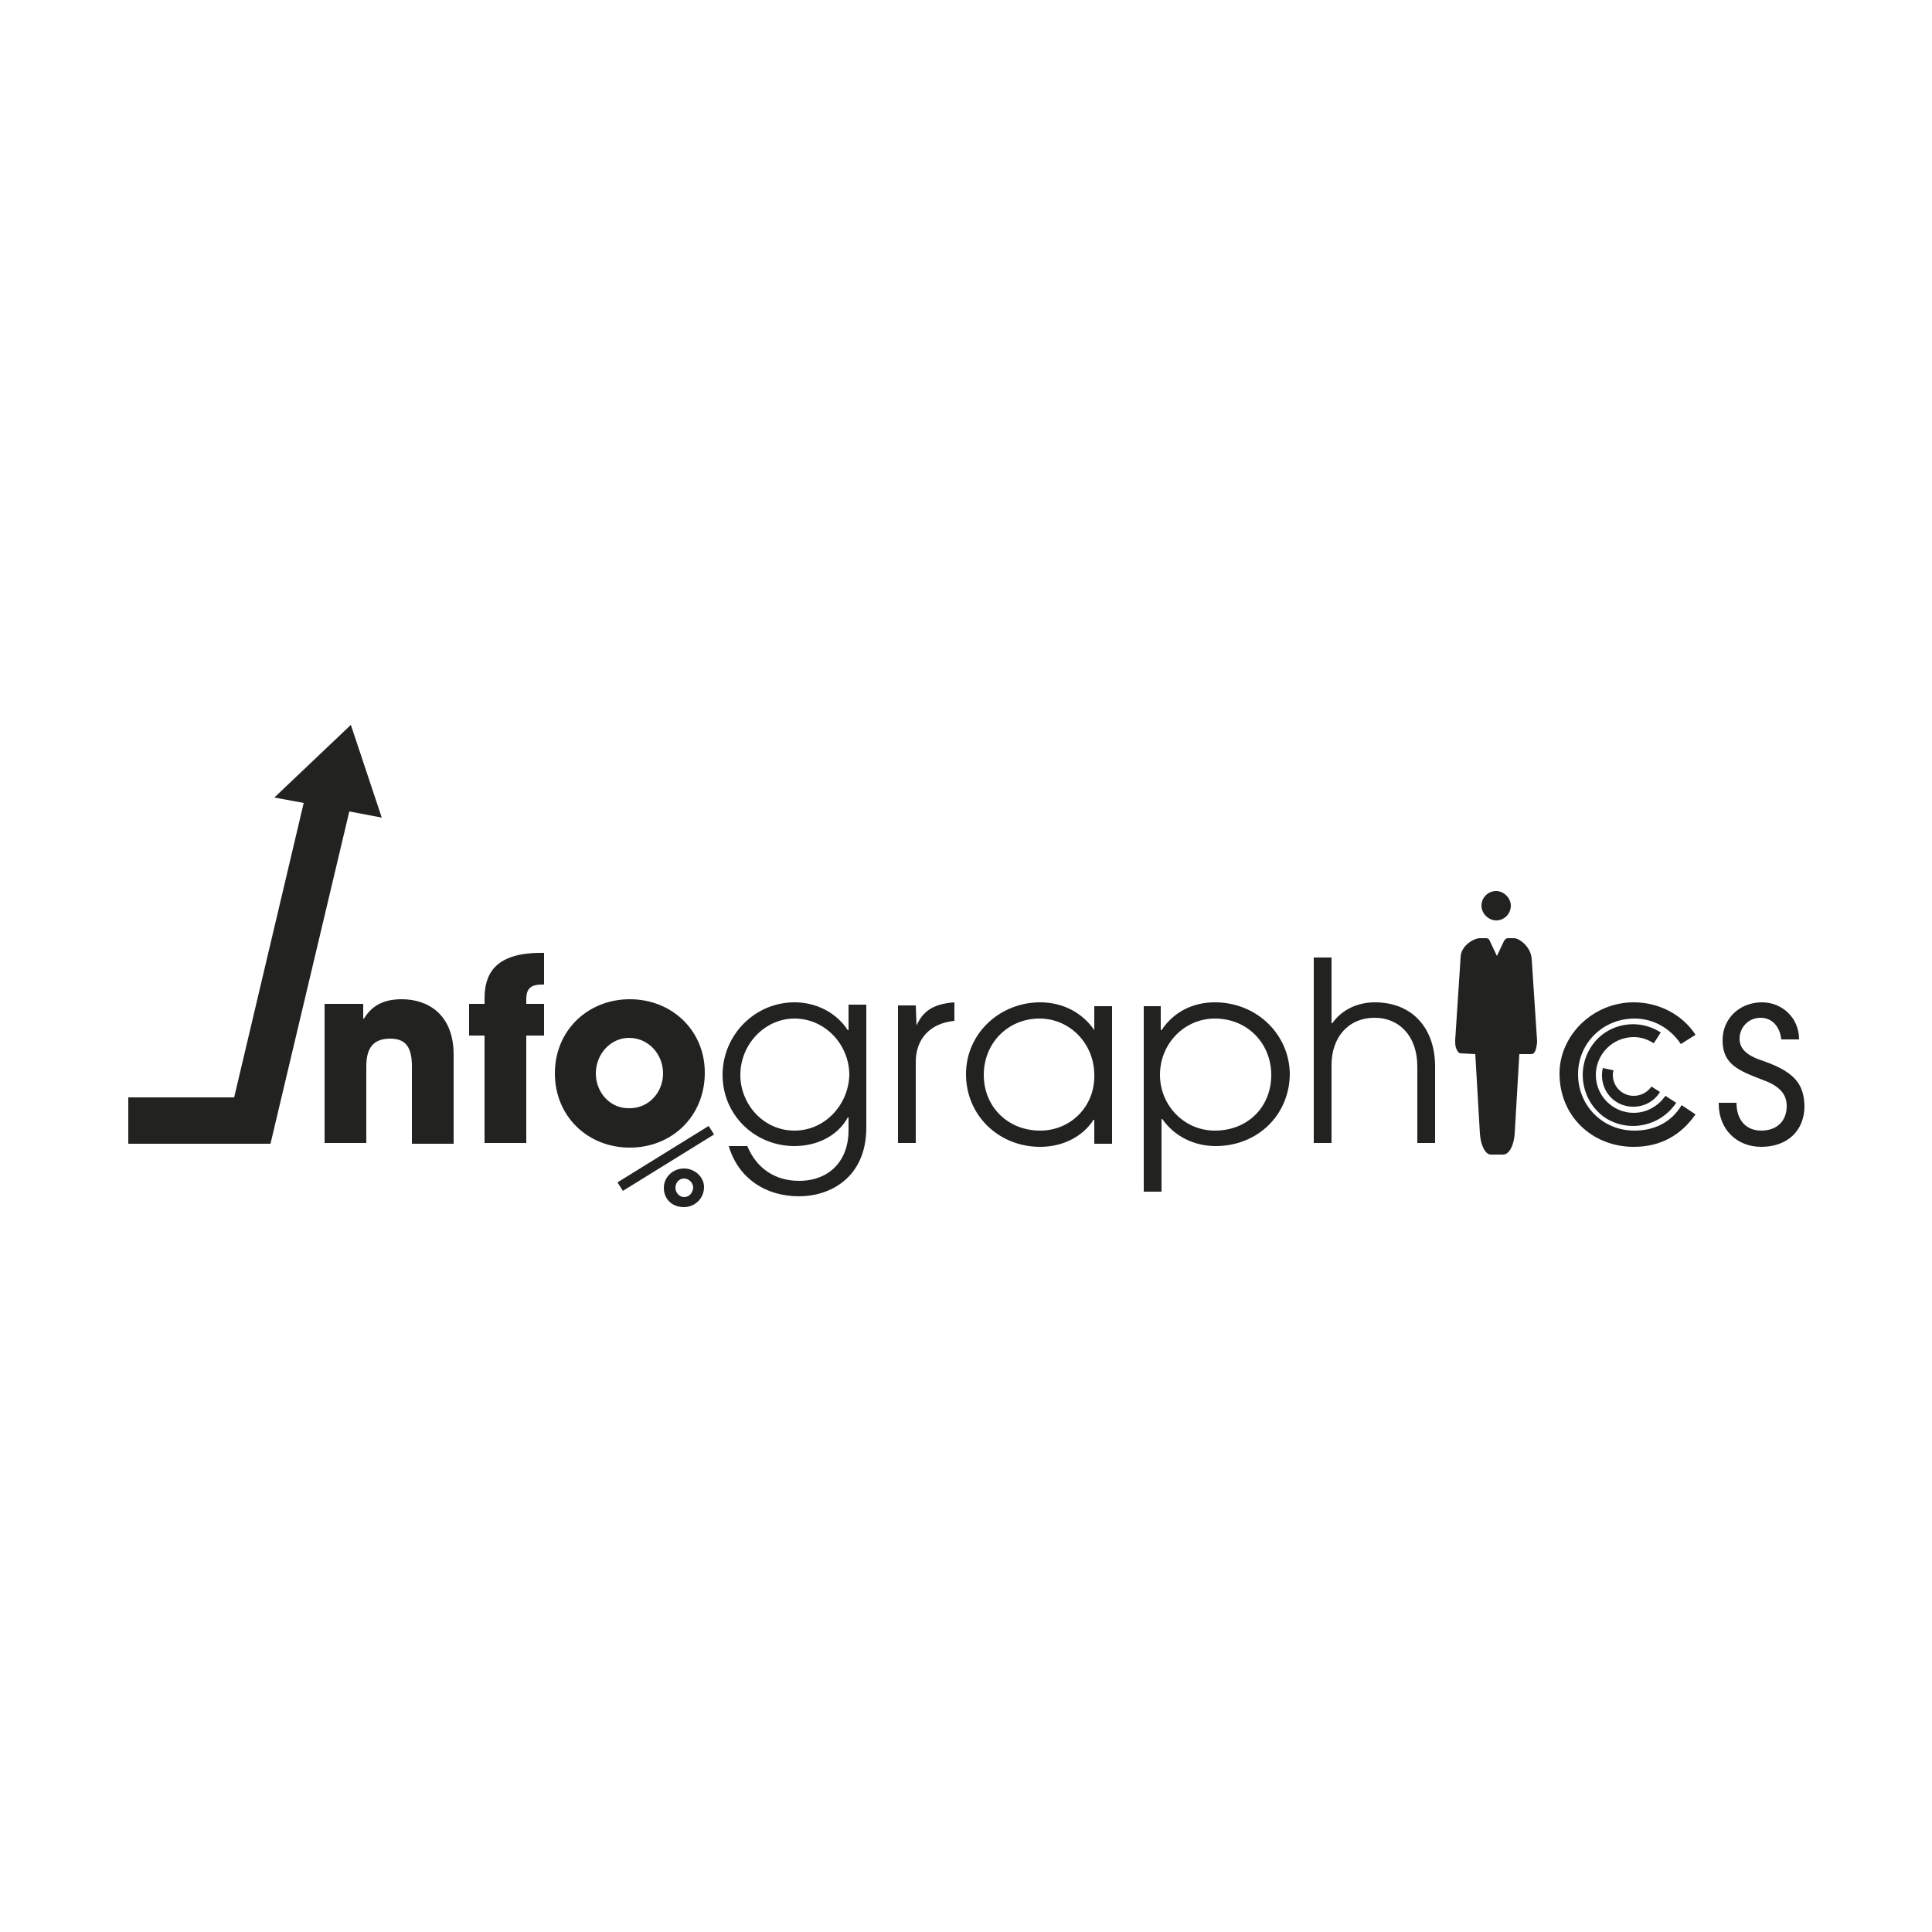 <?xml version="1.0" encoding="utf-8"?>
<!-- Generator: Adobe Illustrator 25.4.1, SVG Export Plug-In . SVG Version: 6.00 Build 0)  -->
<svg version="1.1" id="Layer_1" xmlns="http://www.w3.org/2000/svg" xmlns:xlink="http://www.w3.org/1999/xlink" x="0px" y="0px"
	 viewBox="0 0 250 250" style="enable-background:new 0 0 250 250;" xml:space="preserve">
<style type="text/css">
	.st0{fill:#222221;}
</style>
<g>
	<path class="st0" d="M79.9,153l0.7,1.1l11.8-7.3l-0.7-1.1L79.9,153z M88.5,151.2c-1.4,0-2.6,1.1-2.6,2.5c0,1.5,1.1,2.5,2.6,2.5
		c1.4,0,2.6-1.1,2.6-2.6C91.1,152.3,89.9,151.2,88.5,151.2z M88.5,154.9c-0.6,0-1.1-0.6-1.1-1.2c0-0.7,0.5-1.2,1.1-1.2
		c0.7,0,1.2,0.6,1.2,1.2C89.6,154.4,89.2,154.9,88.5,154.9z M52,129.3c-2.2,0-3.8,0.7-4.9,2.5H47v-1.9h-5v18h5.4V138
		c0-2.4,0.9-3.6,3.1-3.6c2,0,2.8,1.1,2.8,3.6v10h5.4v-11.5C58.7,131.1,55.2,129.3,52,129.3z M49.4,105.8l-4-12l-9.9,9.4l3.8,0.7h0
		l-9,38.1H16.6v6H35v0h0l10.2-43L49.4,105.8z M91.2,138.8c0-5.5-4.3-9.5-9.7-9.5c-5.4,0-9.7,4-9.7,9.6c0,5.5,4.2,9.6,9.7,9.6
		C86.9,148.5,91.2,144.5,91.2,138.8z M77.1,138.9c0-2.5,1.9-4.6,4.3-4.6c2.5,0,4.4,2.1,4.4,4.6c0,2.4-1.8,4.5-4.3,4.5
		C79,143.5,77.1,141.4,77.1,138.9z M193.6,119.1c1.1,0,1.9-0.9,1.9-1.9s-0.9-1.9-1.9-1.9c-1.1,0-1.9,0.9-1.9,1.9
		S192.6,119.1,193.6,119.1z M62.7,129.2v0.7h-2v4.1h2v13.9h5.4V134h2.3v-4.1h-2.3v-0.6c0-1.5,0.7-1.9,2.1-1.9h0.2v-4.1h-0.7
		C63.9,123.4,62.7,126.2,62.7,129.2z M177.9,129.7c-2.3,0-4.3,1-5.5,2.7h-0.1v-8.5h-2.3v24h2.3v-10.1c0-3.5,2.1-6.1,5.6-6.1
		c3.1,0,5.5,2.3,5.5,6.3v9.9h2.3V138C185.7,133.1,182.8,129.7,177.9,129.7z M207.4,138.2c-0.5,2.2,0.8,4.4,3,4.9
		c1.7,0.4,3.5-0.3,4.4-1.8l-1.1-0.7c-0.5,0.7-1.3,1.2-2.3,1.2c-1.5,0-2.7-1.2-2.7-2.7c0-0.2,0-0.4,0.1-0.6L207.4,138.2z
		 M205.8,135.6c-1.9,3.1-1,7.1,2,9.1c3.1,1.9,7.1,1,9.1-2l-1.4-0.9c-0.9,1.3-2.4,2.2-4.1,2.2c-2.7,0-4.9-2.2-4.9-4.9
		s2.2-4.9,4.9-4.9c1,0,1.8,0.3,2.6,0.8l0.9-1.4C211.8,131.6,207.7,132.5,205.8,135.6z M219.4,133.9c-1.7-2.6-4.7-4.2-8-4.2
		c-5.3,0-9.6,4.3-9.6,9.2c0,5.6,4.3,9.5,9.6,9.5c3.5,0,6.1-1.5,8-4.2l-1.8-1.2c-1.3,2.2-3.5,3.3-6.1,3.3c-4.1,0-7.3-3.2-7.3-7.3
		c0-4,3.2-7.2,7.3-7.2c2.4,0,4.6,1.2,6,3.3L219.4,133.9z M228.2,137.3c-2.2-0.7-3.1-1.6-3.1-2.9c0-1.5,1.2-2.7,2.7-2.7
		c1.5,0,2.5,1.1,2.7,2.8h2.3c0-2.8-2.2-4.8-4.8-4.8c-2.9,0-5.1,2.1-5.1,4.9c0,3.1,2,3.9,5.1,5.1c2,0.7,3.2,1.7,3.2,3.4
		c0,2-1.3,3.2-3.3,3.2c-1.9,0-3.2-1.3-3.2-3.6h-2.3v0.1c0,3.4,2.4,5.6,5.5,5.6c3.4,0,5.6-2.1,5.6-5.3
		C233.4,140.5,232.5,138.8,228.2,137.3z M109.7,133.3L109.7,133.3c-1.5-2.3-4.1-3.6-6.9-3.6c-5.1,0-9.3,4.2-9.3,9.4
		c0,5.2,4.2,9.2,9.3,9.2c2.9,0,5.6-1.3,6.9-3.7h0.1v1.7c0,3.8-2.4,6.5-6.4,6.5c-3.1,0-5.5-1.6-6.7-4.5h-2.4c1.2,4.1,4.7,6.5,9.1,6.5
		c4,0,8.7-2.4,8.7-8.9v-15.9h-2.3V133.3z M102.8,146.3c-4,0-7-3.4-7-7.2c0-4,3.2-7.3,7-7.3c4,0,7.1,3.4,7.1,7.3
		C109.8,142.9,106.8,146.3,102.8,146.3z M118.6,132.7L118.6,132.7l-0.1-2.6h-2.3v17.8h2.3v-10.5c0-2.9,1.8-5,5-5.3h0v-2.4
		C120.7,129.9,119.4,130.9,118.6,132.7z M141.6,133.3L141.6,133.3c-1.5-2.2-4-3.6-7-3.6c-5.2,0-9.6,4-9.6,9.3s4.2,9.4,9.6,9.4
		c2.9,0,5.5-1.3,6.9-3.5h0.1v3.1h2.3v-17.8h-2.3V133.3z M134.6,146.3c-4.2,0-7.3-3.1-7.3-7.2c0-4.2,3.2-7.3,7.2-7.3
		c4,0,7.1,3.3,7.1,7.3C141.7,143.1,138.6,146.3,134.6,146.3z M195.9,121.4h-0.8c-0.2,0-0.4,0.2-0.5,0.4l-0.9,1.9l-0.9-1.9
		c-0.1-0.3-0.3-0.4-0.5-0.4h-0.8c-0.8,0-2.5,1-2.5,2.5l-0.7,10.7c0,0.4,0,0.9,0.2,1.2c0.1,0.3,0.3,0.5,0.5,0.5l1.9,0.1l0.6,10.3
		c0.1,1.5,0.7,2.7,1.4,2.7h1.6c0.8,0,1.4-1.2,1.5-2.7l0.6-10.3h1.6c0.2,0,0.4-0.2,0.5-0.5c0.1-0.3,0.2-0.8,0.2-1.2l-0.7-10.6
		C198.1,122.5,196.6,121.4,195.9,121.4z M157.2,129.7c-2.8,0-5.3,1.2-6.9,3.6h-0.1v-3.1H148v24h2.3v-9.4h0.1
		c1.6,2.3,4.2,3.5,6.9,3.5c5.5,0,9.6-4.1,9.6-9.4C166.8,133.8,162.6,129.7,157.2,129.7z M157.2,146.3c-4,0-7.1-3.3-7.1-7.2
		c0-4.1,3.2-7.3,7.1-7.3c4.3,0,7.3,3.3,7.3,7.3C164.5,143.2,161.5,146.3,157.2,146.3z"/>
</g>
</svg>

